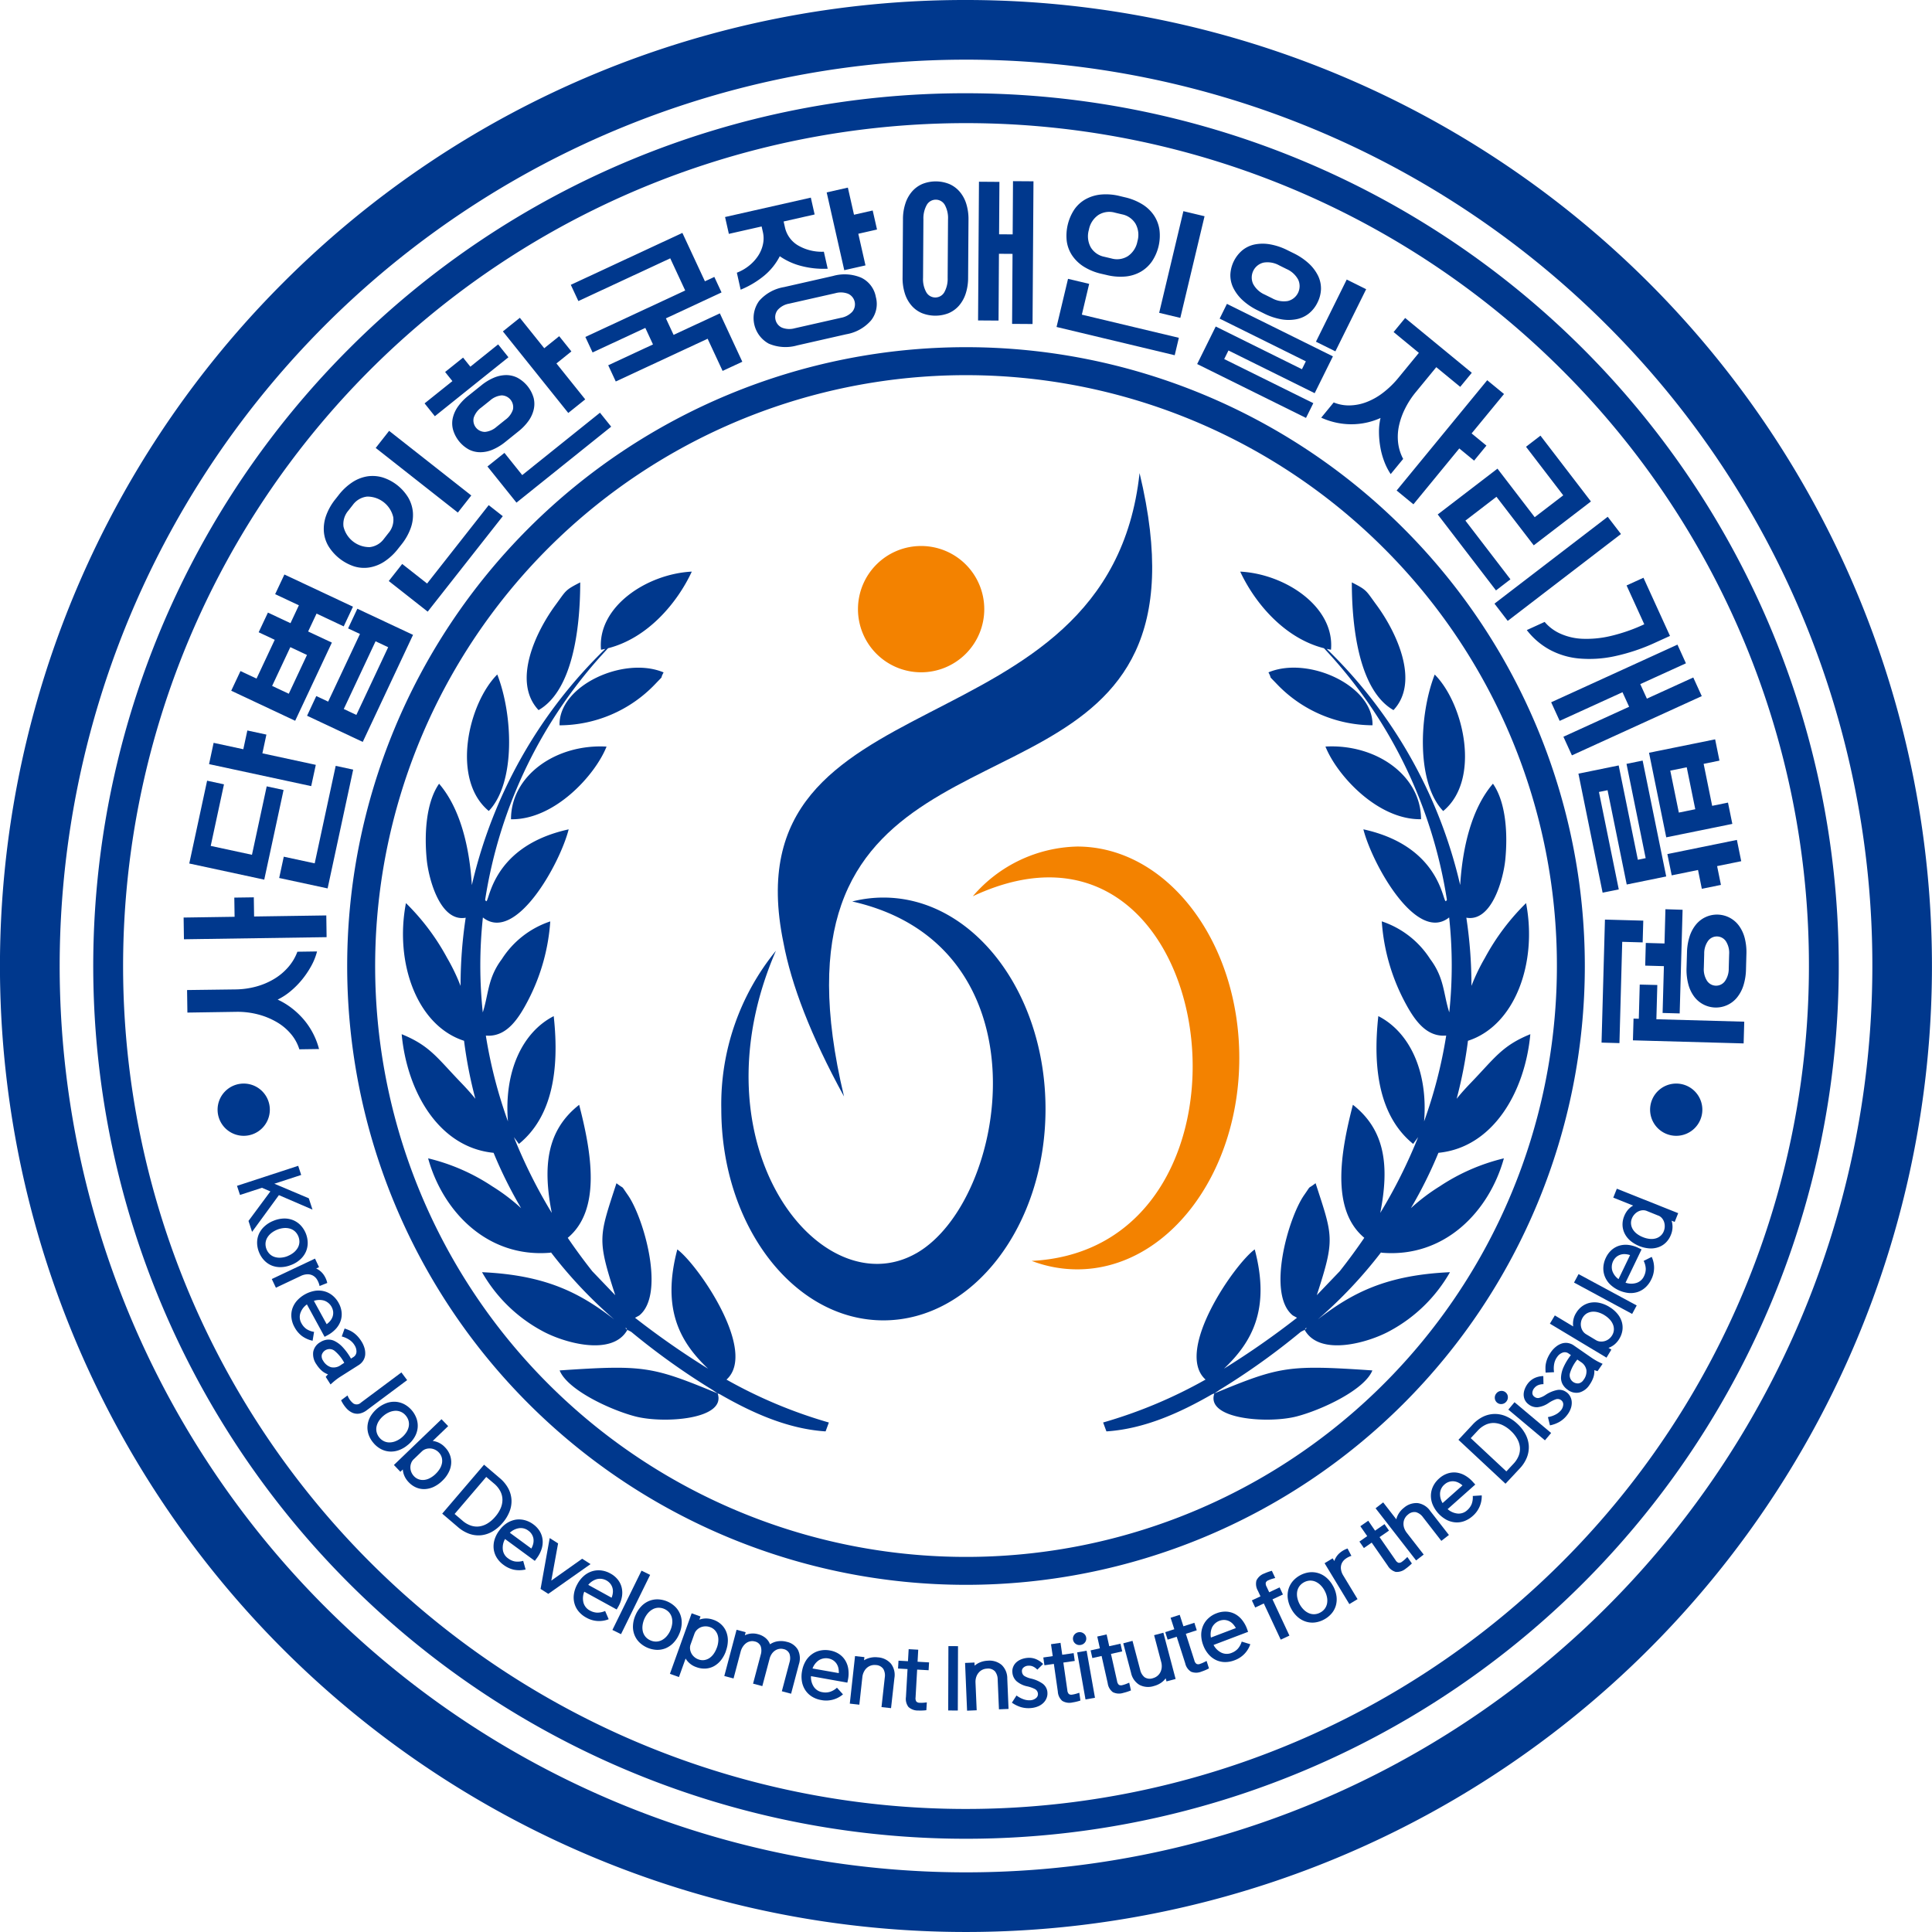 <svg id="그룹_8" data-name="그룹 8" xmlns="http://www.w3.org/2000/svg" xmlns:xlink="http://www.w3.org/1999/xlink" width="208.723" height="208.723" viewBox="0 0 208.723 208.723">
  <defs>
    <clipPath id="clip-path">
      <rect id="사각형_3" data-name="사각형 3" width="208.723" height="208.723" fill="none"/>
    </clipPath>
  </defs>
  <g id="그룹_1" data-name="그룹 1" transform="translate(0 0)" clip-path="url(#clip-path)">
    <path id="패스_1" data-name="패스 1" d="M57.959,77.718c7.165-20.513,40.7-11.394,32.224-46.637C86.84,61.96,45.653,52.375,51.707,81.8c.855,4.553,2.919,10,6.546,16.63-2.212-9.255-2-15.824-.294-20.713" transform="translate(32.93 20.029)" fill="#00388d" fill-rule="evenodd"/>
    <path id="패스_2" data-name="패스 2" d="M56.367,42.692a6.822,6.822,0,1,0,6.821-6.821,6.821,6.821,0,0,0-6.821,6.821" transform="translate(36.324 23.116)" fill="#f38200" fill-rule="evenodd"/>
    <path id="패스_3" data-name="패스 3" d="M63.911,60.988c27.085-12.7,33.4,38.027,6.362,39.392a13.773,13.773,0,0,0,4.917.914c9.671,0,17.511-10.227,17.511-22.839S84.861,55.616,75.19,55.616a15.265,15.265,0,0,0-11.279,5.372" transform="translate(41.186 35.84)" fill="#f38200" fill-rule="evenodd"/>
    <path id="패스_4" data-name="패스 4" d="M68.464,97.388c-10.286,5.889-24.311-11.6-15.178-32.673a26.238,26.238,0,0,0-5.9,17.092c0,12.613,7.839,22.838,17.51,22.838S82.412,94.42,82.412,81.807,74.572,58.968,64.9,58.968a13.61,13.61,0,0,0-3.369.423c21.322,4.8,16.847,32.323,6.933,38" transform="translate(30.54 38)" fill="#00388d" fill-rule="evenodd"/>
    <path id="패스_5" data-name="패스 5" d="M50.6,119.208c.058.089.113.178.169.268l-.171-.141ZM72.54,129.481l-.354.957c-4.072-.263-7.929-2-11.425-4.016-.084-.033-.163-.061-.237-.086.974,2.81-5.828,3.287-8.908,2.481-2.73-.715-7.331-2.878-8.161-4.966,9.066-.613,9.973-.455,17.069,2.485l-.613-.416a75.847,75.847,0,0,1-8.714-6.229,4.552,4.552,0,0,0-.429-.215c-1.63,2.909-6.912,1.378-9.227.094a16.435,16.435,0,0,1-6.471-6.331c6.92.312,10.583,2.248,14.28,5.1a48.888,48.888,0,0,1-6.862-7.28l.021.071c-6.872.618-11.687-4.484-13.262-10.191a21.638,21.638,0,0,1,6.931,3.024,20.943,20.943,0,0,1,3.116,2.36,47.092,47.092,0,0,1-2.976-5.981c-5.907-.576-9.352-6.589-9.929-12.815,3.064,1.242,3.856,2.59,6.446,5.272.479.5,1.008,1.071,1.515,1.707a47.661,47.661,0,0,1-1.222-6.267c-5.088-1.638-7.52-8.424-6.278-14.874A24.733,24.733,0,0,1,31.3,79.291a21.086,21.086,0,0,1,1.452,3.021,48.863,48.863,0,0,1,.553-7.367c-2.753.493-4-4.185-4.208-6.27-.273-2.751-.086-6.172,1.334-8.207,2.282,2.657,3.281,6.8,3.539,10.949A51.756,51.756,0,0,1,48.388,45.9c-.153.035-.308.066-.464.092-.413-4.664,4.986-8.2,9.807-8.439-1.529,3.3-4.713,7.178-9.046,8.276A51.081,51.081,0,0,0,35.4,73.048c.013-.02.026-.023.035,0,.464,1.069.087-5.7,8.995-7.65-.941,3.713-5.728,12.355-9.266,9.518a48.263,48.263,0,0,0-.013,10.256c.648-2.028.52-3.7,2.057-5.752a9.921,9.921,0,0,1,5.234-4.078,21.686,21.686,0,0,1-2.386,8.512c-1.077,2.083-2.281,3.784-4.206,3.838l-.368-.01a50.784,50.784,0,0,0,2.388,9.268c-.441-5.45,1.6-9.664,4.945-11.373.651,5.93-.217,10.921-3.762,13.807l-.538-.732a55.711,55.711,0,0,0,4.09,8.184c-.988-5.03-.556-8.928,2.958-11.68,1.342,5.182,2.4,11.342-1.232,14.371q1.241,1.823,2.649,3.608l2.483,2.593c-1.986-6.121-1.756-6.3.13-12.1.97.755.378.056,1.232,1.278,1.72,2.46,4.081,10.72,1.227,13.012l-.451.247a89.215,89.215,0,0,0,7.888,5.5c-3.047-2.894-5.024-6.444-3.322-12.884,2.174,1.575,8.727,11,5.313,14.063a51.39,51.39,0,0,0,11.064,4.636m-29.1-75.323a14.344,14.344,0,0,0,10.309-4.43c1.128-1.182.442-.38.932-1.286-4.274-1.8-11.356,1.419-11.241,5.716M38.2,64.307c4.7.076,9.1-4.767,10.322-7.85-5.456-.308-10.329,3.123-10.322,7.85m2.978-11.792c3.629-2.079,4.5-8.65,4.5-13.8-1.679.857-1.506.865-2.667,2.44-2.1,2.85-4.734,8.276-1.83,11.363M35.8,63.411c2.917-3.055,2.611-10.406.916-14.747-3.161,3.18-5.007,11.374-.916,14.747" transform="translate(17.006 24.202)" fill="#00388d" fill-rule="evenodd"/>
    <path id="패스_6" data-name="패스 6" d="M94.416,119.208c-.058.089-.113.178-.169.268l.171-.141ZM72.474,129.481l.354.957c4.072-.263,7.929-2,11.425-4.016.084-.033.163-.061.237-.086-.973,2.81,5.828,3.287,8.908,2.481,2.73-.715,7.331-2.878,8.161-4.966-9.066-.613-9.973-.455-17.069,2.485l.613-.416a75.849,75.849,0,0,0,8.714-6.229,4.549,4.549,0,0,1,.429-.215c1.63,2.909,6.911,1.378,9.227.094a16.435,16.435,0,0,0,6.471-6.331c-6.92.312-10.584,2.248-14.28,5.1a48.973,48.973,0,0,0,6.862-7.28l-.021.071c6.872.618,11.687-4.484,13.262-10.191a21.639,21.639,0,0,0-6.931,3.024,20.943,20.943,0,0,0-3.116,2.36,47.091,47.091,0,0,0,2.976-5.981c5.907-.576,9.352-6.589,9.929-12.815-3.064,1.242-3.856,2.59-6.446,5.272-.479.5-1.008,1.071-1.515,1.707a47.662,47.662,0,0,0,1.222-6.267c5.088-1.638,7.52-8.424,6.278-14.874a24.733,24.733,0,0,0-4.447,5.922,21.282,21.282,0,0,0-1.454,3.021,48.646,48.646,0,0,0-.551-7.367c2.753.493,4-4.185,4.208-6.27.273-2.751.086-6.172-1.334-8.207-2.282,2.657-3.281,6.8-3.54,10.949A51.741,51.741,0,0,0,96.626,45.9c.153.035.307.066.464.092.413-4.664-4.986-8.2-9.807-8.439,1.529,3.3,4.713,7.178,9.046,8.276a51.081,51.081,0,0,1,13.289,27.215c-.013-.02-.026-.023-.035,0-.464,1.069-.087-5.7-8.995-7.65.941,3.713,5.728,12.355,9.266,9.518a48.262,48.262,0,0,1,.013,10.256c-.648-2.028-.52-3.7-2.057-5.752a9.921,9.921,0,0,0-5.234-4.078,21.686,21.686,0,0,0,2.386,8.512c1.077,2.083,2.281,3.784,4.206,3.838l.368-.01a50.784,50.784,0,0,1-2.388,9.268c.441-5.45-1.6-9.664-4.945-11.373-.651,5.93.217,10.921,3.762,13.807l.538-.732a55.712,55.712,0,0,1-4.09,8.184c.988-5.03.556-8.928-2.958-11.68-1.342,5.182-2.4,11.342,1.232,14.371q-1.241,1.823-2.649,3.608l-2.483,2.593c1.986-6.121,1.756-6.3-.13-12.1-.97.755-.378.056-1.232,1.278-1.72,2.46-4.081,10.72-1.227,13.012l.451.247a89.214,89.214,0,0,1-7.888,5.5c3.047-2.894,5.024-6.444,3.322-12.884-2.174,1.575-8.727,11-5.313,14.063a51.391,51.391,0,0,1-11.064,4.636m29.1-75.323a14.344,14.344,0,0,1-10.309-4.43c-1.128-1.182-.442-.38-.932-1.286,4.274-1.8,11.356,1.419,11.241,5.716m5.242,10.149c-4.7.076-9.1-4.767-10.324-7.85,5.458-.308,10.33,3.123,10.324,7.85M103.84,52.515c-3.629-2.079-4.5-8.65-4.5-13.8,1.679.857,1.506.865,2.667,2.44,2.1,2.85,4.734,8.276,1.83,11.363m5.374,10.9c-2.917-3.055-2.611-10.406-.916-14.747,3.161,3.18,5.007,11.374.916,14.747" transform="translate(46.704 24.202)" fill="#00388d" fill-rule="evenodd"/>
    <path id="패스_7" data-name="패스 7" d="M104.362,0a104.361,104.361,0,1,1-73.8,30.567A104.035,104.035,0,0,1,104.362,0M173.6,35.125a97.916,97.916,0,1,0,28.679,69.237A97.609,97.609,0,0,0,173.6,35.125" transform="translate(0 0)" fill="#00388d"/>
    <path id="패스_8" data-name="패스 8" d="M100.414,6.126A94.288,94.288,0,1,1,33.742,33.742,93.994,93.994,0,0,1,100.414,6.126m64.392,29.9a91.064,91.064,0,1,0,26.673,64.392,90.782,90.782,0,0,0-26.673-64.392" transform="translate(3.948 3.948)" fill="#00388d"/>
    <path id="패스_9" data-name="패스 9" d="M89.663,22.809A66.854,66.854,0,1,1,22.809,89.663,66.854,66.854,0,0,1,89.663,22.809M134.8,44.525a63.835,63.835,0,1,0,18.7,45.138,63.631,63.631,0,0,0-18.7-45.138" transform="translate(14.699 14.699)" fill="#00388d"/>
    <path id="패스_10" data-name="패스 10" d="M12.1,63.483l-.035-2.347,5.507-.082-.031-2.072,2.107-.03.031,2.07,7.8-.115.033,2.348ZM24.567,75.371a4.717,4.717,0,0,0-.906-1.654,5.787,5.787,0,0,0-1.538-1.288A7.979,7.979,0,0,0,20.1,71.6a8.787,8.787,0,0,0-2.361-.278l-5.265.081-.036-2.435L17.7,68.9a8.9,8.9,0,0,0,2.172-.3,7.654,7.654,0,0,0,1.929-.806,6.234,6.234,0,0,0,1.544-1.276,5.347,5.347,0,0,0,1.011-1.689l2.123-.031a6.559,6.559,0,0,1-.623,1.564,9.91,9.91,0,0,1-1,1.483A9.178,9.178,0,0,1,23.61,69.1a6.822,6.822,0,0,1-1.386.9,7.88,7.88,0,0,1,1.552.946,8.622,8.622,0,0,1,1.3,1.248,8.054,8.054,0,0,1,1.618,3.146Z" transform="translate(7.772 37.991)" fill="#00388d"/>
    <path id="패스_11" data-name="패스 11" d="M12.435,62.36l1.927-8.946,1.822.393-1.432,6.652,4.456.96L20.8,54.026l1.822.391-2.087,9.687Zm2.138-10.736.492-2.3,3.208.691.436-2.026,2.059.444-.434,2.024,5.77,1.245L25.608,54Zm7.576,12.3.495-2.3,3.341.72,2.269-10.533,1.889.406L27.381,65.051Z" transform="translate(8.013 30.928)" fill="#00388d"/>
    <path id="패스_12" data-name="패스 12" d="M15.191,50.3l1-2.125,1.735.814L19.891,44.8l-1.735-.816,1-2.125,2.437,1.145L22.5,41.07l-2.564-1.2,1-2.125,7.408,3.478-1,2.125L24.41,41.967,23.5,43.9l2.564,1.2L22.1,53.547Zm8.184-3.863-1.8-.844-1.965,4.188,1.8.845Zm.01,6.566.995-2.126,1.283.6L29.1,44.168l-1.283-.6,1-2.125,6.017,2.823L29.4,55.831ZM32.147,45.6l-1.362-.641-3.434,7.316,1.36.638Z" transform="translate(9.789 24.322)" fill="#00388d"/>
    <path id="패스_13" data-name="패스 13" d="M29.325,41.011a6.212,6.212,0,0,1-1.51,1.419,4.2,4.2,0,0,1-1.618.635,3.648,3.648,0,0,1-1.644-.117,5.155,5.155,0,0,1-2.769-2.177,3.63,3.63,0,0,1-.5-1.569,4.22,4.22,0,0,1,.237-1.727,6.158,6.158,0,0,1,1.02-1.8l.321-.408a6.165,6.165,0,0,1,1.51-1.416,4.161,4.161,0,0,1,1.615-.63,3.818,3.818,0,0,1,1.643.117A5.011,5.011,0,0,1,30.4,35.517a3.8,3.8,0,0,1,.5,1.57,4.132,4.132,0,0,1-.232,1.718,6.213,6.213,0,0,1-1.02,1.8Zm-1.061-1.666a2.2,2.2,0,0,0,.515-1.715,2.872,2.872,0,0,0-2.823-2.222,2.207,2.207,0,0,0-1.546.9l-.49.625a2.217,2.217,0,0,0-.516,1.715,2.881,2.881,0,0,0,2.825,2.22,2.2,2.2,0,0,0,1.546-.9Zm-1.381-9.192,1.45-1.847,8.877,6.981-1.452,1.847ZM28.294,44.53l1.452-1.845L32.434,44.8l6.658-8.469,1.521,1.194L32.5,47.838Z" transform="translate(13.706 18.241)" fill="#00388d"/>
    <path id="패스_14" data-name="패스 14" d="M27.894,30.124,30.9,27.718l-.789-.985,1.94-1.554.788.982,3-2.409,1.113,1.388-7.949,6.372Zm8.692,4.188a5.722,5.722,0,0,1-1.317.8,3.43,3.43,0,0,1-1.317.289,2.73,2.73,0,0,1-1.24-.276,3.573,3.573,0,0,1-1.753-2.19,2.666,2.666,0,0,1-.008-1.278,3.513,3.513,0,0,1,.571-1.22,5.588,5.588,0,0,1,1.067-1.112l1.455-1.166a5.6,5.6,0,0,1,1.317-.8,3.518,3.518,0,0,1,1.314-.291,2.7,2.7,0,0,1,1.248.286,3.595,3.595,0,0,1,1.755,2.189,2.715,2.715,0,0,1,0,1.269,3.451,3.451,0,0,1-.569,1.223,5.588,5.588,0,0,1-1.069,1.108Zm.031-2.416a2.2,2.2,0,0,0,.821-1.1,1.271,1.271,0,0,0-1.23-1.536,2.213,2.213,0,0,0-1.253.562l-.944.756a2.212,2.212,0,0,0-.807,1.09,1.243,1.243,0,0,0,1.23,1.536,2.212,2.212,0,0,0,1.24-.551Zm-1.931,5.045,1.834-1.47,1.922,2.4,8.4-6.739,1.21,1.508L37.82,40.847Zm1.667-14.594,1.832-1.468,2.636,3.287,1.616-1.3,1.317,1.644-1.616,1.3,3.111,3.881-1.832,1.468Z" transform="translate(17.976 13.455)" fill="#00388d"/>
    <path id="패스_15" data-name="패스 15" d="M41.543,29.6l4.836-2.25-.827-1.786-5.7,2.651-.778-1.674,10.786-5.019-1.616-3.475-9.926,4.616L37.5,20.909,49.555,15.3l2.434,5.228,1.018-.472.778,1.676-6.01,2.8.829,1.784,5-2.322L56.03,29.22l-2.13.99-1.618-3.476-9.924,4.618Z" transform="translate(24.166 9.861)" fill="#00388d"/>
    <path id="패스_16" data-name="패스 16" d="M48.909,21.517a4.852,4.852,0,0,0,1.352-.783,4.615,4.615,0,0,0,.964-1.069,3.611,3.611,0,0,0,.506-1.23,3,3,0,0,0-.01-1.307l-.136-.605-3.539.8-.411-1.82L56.9,13.408l.411,1.819-3.351.758.138.605a3.022,3.022,0,0,0,1.422,1.982,5.078,5.078,0,0,0,2.789.679l.414,1.835A9.435,9.435,0,0,1,55.9,20.8a7.213,7.213,0,0,1-2.353-1.061,6.669,6.669,0,0,1-1.686,2.1,9.916,9.916,0,0,1-2.542,1.515Zm6.52,7.855a4.583,4.583,0,0,1-3.072-.189,3.151,3.151,0,0,1-1.041-4.616A4.56,4.56,0,0,1,54,23.074l5.287-1.2a4.593,4.593,0,0,1,3.072.189,2.867,2.867,0,0,1,1.564,2.072,2.867,2.867,0,0,1-.521,2.544,4.581,4.581,0,0,1-2.689,1.493Zm4.723-2.981a2.2,2.2,0,0,0,1.227-.654,1.251,1.251,0,0,0-.442-1.939,2.171,2.171,0,0,0-1.385-.066L54.566,24.86a2.149,2.149,0,0,0-1.222.656,1.248,1.248,0,0,0,.436,1.937,2.182,2.182,0,0,0,1.388.066ZM58.613,12.844l2.289-.518.663,2.93,2.019-.459.467,2.056-2.021.459.775,3.417-2.292.518Z" transform="translate(30.697 7.943)" fill="#00388d"/>
    <path id="패스_17" data-name="패스 17" d="M59.339,16.037a5.365,5.365,0,0,1,.271-1.751,3.713,3.713,0,0,1,.732-1.291,3.109,3.109,0,0,1,1.12-.8,3.909,3.909,0,0,1,2.883.018,3.115,3.115,0,0,1,1.108.812,3.7,3.7,0,0,1,.717,1.3,5.542,5.542,0,0,1,.248,1.755l-.041,6.25a5.537,5.537,0,0,1-.27,1.75,3.749,3.749,0,0,1-.733,1.291,3.109,3.109,0,0,1-1.12.8,3.935,3.935,0,0,1-2.884-.018,3.071,3.071,0,0,1-1.107-.811,3.689,3.689,0,0,1-.719-1.3,5.465,5.465,0,0,1-.247-1.755Zm4.867,0a2.944,2.944,0,0,0-.342-1.559,1.122,1.122,0,0,0-1.952-.013,2.974,2.974,0,0,0-.365,1.552l-.039,6.321a2.9,2.9,0,0,0,.344,1.554,1.122,1.122,0,0,0,1.952.016,2.973,2.973,0,0,0,.362-1.556Zm3.343-4.073,2.21.016-.036,5.662,1.467.01.036-5.749,2.212.015-.1,15.418-2.21-.015.048-7.563-1.468-.01-.044,7.217-2.212-.015Z" transform="translate(38.213 7.669)" fill="#00388d"/>
    <path id="패스_18" data-name="패스 18" d="M70.653,21.9l2.284.543-.791,3.327,10.48,2.5-.447,1.883L69.413,27.1Zm3.626-.539a6.166,6.166,0,0,1-1.919-.775A4.244,4.244,0,0,1,71.1,19.377a3.694,3.694,0,0,1-.584-1.541,5.161,5.161,0,0,1,.817-3.427A3.637,3.637,0,0,1,72.551,13.3a4.226,4.226,0,0,1,1.666-.508,6.131,6.131,0,0,1,2.062.173l.5.12a6.206,6.206,0,0,1,1.919.775,4.111,4.111,0,0,1,1.248,1.2,3.808,3.808,0,0,1,.585,1.541,5.017,5.017,0,0,1-.819,3.427A3.787,3.787,0,0,1,78.5,21.138a4.1,4.1,0,0,1-1.656.511,6.18,6.18,0,0,1-2.062-.173ZM75.348,19.7a2.2,2.2,0,0,0,1.773-.253,2.472,2.472,0,0,0,1.029-1.6,2.474,2.474,0,0,0-.2-1.891,2.2,2.2,0,0,0-1.47-1.024l-.771-.184a2.208,2.208,0,0,0-1.773.252,2.474,2.474,0,0,0-1.029,1.6,2.484,2.484,0,0,0,.2,1.893,2.207,2.207,0,0,0,1.468,1.024Zm7.768-5.109,2.286.546L82.784,26.118,80.5,25.573Z" transform="translate(44.731 8.224)" fill="#00388d"/>
    <path id="패스_19" data-name="패스 19" d="M80.657,24.957l9.314,4.614.421-.852-9.311-4.614.786-1.593,11.45,5.67-1.97,3.978-9.314-4.613-.46.927L91.2,33.24l-.791,1.593L78.651,29.011Zm4.557-1.733A6.8,6.8,0,0,1,83.545,22.1a4.576,4.576,0,0,1-.993-1.32,3.127,3.127,0,0,1-.314-1.427,3.66,3.66,0,0,1,1.306-2.639,3.112,3.112,0,0,1,1.332-.623,4.509,4.509,0,0,1,1.651-.01,6.787,6.787,0,0,1,1.906.646l.622.306a6.9,6.9,0,0,1,1.667,1.123,4.559,4.559,0,0,1,.992,1.322,3.147,3.147,0,0,1,.314,1.436,3.464,3.464,0,0,1-.377,1.452,3.406,3.406,0,0,1-.932,1.186,3.1,3.1,0,0,1-1.325.613,4.487,4.487,0,0,1-1.654.013,6.805,6.805,0,0,1-1.9-.645Zm1.541-1.317a2.606,2.606,0,0,0,1.671.3A1.655,1.655,0,0,0,89.567,19.9a2.592,2.592,0,0,0-1.25-1.149l-.806-.4a2.586,2.586,0,0,0-1.672-.3A1.653,1.653,0,0,0,84.7,20.36a2.592,2.592,0,0,0,1.25,1.149Zm8.054-2.024,2.1,1.044-3.325,6.713-2.1-1.041Z" transform="translate(50.684 10.317)" fill="#00388d"/>
    <path id="패스_20" data-name="패스 20" d="M88.15,30.014a4.279,4.279,0,0,0,1.723.322,5.377,5.377,0,0,0,1.812-.357,7.056,7.056,0,0,0,1.789-1.008,9.887,9.887,0,0,0,1.676-1.631l2.2-2.682L94.62,22.41l1.248-1.519,7.2,5.92-1.25,1.519-2.588-2.125-2.2,2.68a9.307,9.307,0,0,0-1.172,1.8,7.815,7.815,0,0,0-.659,1.861,5.642,5.642,0,0,0-.089,1.837,4.912,4.912,0,0,0,.544,1.732l-1.348,1.641a6.669,6.669,0,0,1-.691-1.35,8.236,8.236,0,0,1-.428-1.559,9.752,9.752,0,0,1-.146-1.616,6.38,6.38,0,0,1,.168-1.538,7.637,7.637,0,0,1-3.269.678,7.851,7.851,0,0,1-3.139-.712Zm16.584-2.4,1.815,1.49-3.5,4.257,1.6,1.316L103.317,36.3l-1.6-1.316L96.762,41.02l-1.814-1.491Z" transform="translate(55.937 13.463)" fill="#00388d"/>
    <path id="패스_21" data-name="패스 21" d="M100.909,32.185l4.024,5.246,3.082-2.363-4.022-5.247,1.561-1.2,5.453,7.11-6.178,4.739L100.8,35.225,97.446,37.8l4.864,6.341-1.561,1.2-6.295-8.207Zm11.911,5.2,1.431,1.863-12.234,9.385-1.431-1.865Z" transform="translate(60.869 18.445)" fill="#00388d"/>
    <path id="패스_22" data-name="패스 22" d="M102.237,42.729A4.779,4.779,0,0,0,103.94,44a6.456,6.456,0,0,0,2.394.551,11.283,11.283,0,0,0,3.029-.3A18.727,18.727,0,0,0,113,42.984l-1.912-4.195,1.824-.832,2.866,6.285-1.447.658a21.067,21.067,0,0,1-4.563,1.542,12.9,12.9,0,0,1-3.879.232,8.244,8.244,0,0,1-3.169-.977,7.924,7.924,0,0,1-2.412-2.087Zm14.348,2.453L117.5,47.2l-4.933,2.248.714,1.57,5.012-2.286.918,2.013-14.029,6.4-.918-2.011,7.1-3.24-.717-1.57-6.787,3.095-.918-2.009Z" transform="translate(64.639 24.46)" fill="#00388d"/>
    <path id="패스_23" data-name="패스 23" d="M108.048,51.393l2.072,10.189.844-.173-2.07-10.186,1.743-.355,2.547,12.519-4.266.87-2.07-10.187-.931.189,2.141,10.526-1.745.352L103.7,52.28Zm10.421-2.82.467,2.3-1.709.349.921,4.535,1.709-.349.47,2.3-7.14,1.452-1.86-9.138Zm2.35,10.866.469,2.3-2.606.53.414,2.031-2.065.419-.411-2.031-2.843.58-.469-2.3Zm-6.272-2.952,1.776-.363-.923-4.532-1.778.36Z" transform="translate(66.825 31.301)" fill="#00388d"/>
    <path id="패스_24" data-name="패스 24" d="M109.728,60.965l-.067,2.35-2.208-.062-.3,10.942-1.934-.053.368-13.29Zm1.516,6.953-.1,3.7,9.493.263-.067,2.348-11.96-.332.066-2.35.569.018.1-3.693Zm2.731-8.128-.314,11.2-1.845-.051.14-5.058-2.019-.056L110,63.374l2.021.058.1-3.7Zm.475,4.642a6.108,6.108,0,0,1,.281-1.755,3.929,3.929,0,0,1,.7-1.3,2.945,2.945,0,0,1,1.041-.8,2.941,2.941,0,0,1,3.586.927,3.918,3.918,0,0,1,.628,1.34,6.121,6.121,0,0,1,.183,1.766l-.044,1.621a6.214,6.214,0,0,1-.283,1.756,3.942,3.942,0,0,1-.7,1.3,2.936,2.936,0,0,1-4.626-.128,3.871,3.871,0,0,1-.627-1.34,6.116,6.116,0,0,1-.186-1.766Zm1.82,1.623a2.327,2.327,0,0,0,.332,1.391,1.176,1.176,0,0,0,1.95.054,2.321,2.321,0,0,0,.409-1.37l.043-1.521a2.327,2.327,0,0,0-.334-1.391,1.177,1.177,0,0,0-1.95-.053,2.317,2.317,0,0,0-.409,1.37Z" transform="translate(67.803 38.496)" fill="#00388d"/>
    <path id="패스_25" data-name="패스 25" d="M17.2,83.728l-.386-1.182,2.363-3.19-.908-.39-2.373.773-.324-.985,6.612-2.162.322.987-2.9.947L23.328,80.1l.4,1.223L20.1,79.759Z" transform="translate(10.032 49.357)" fill="#00388d"/>
    <path id="패스_26" data-name="패스 26" d="M20.581,85.064a3.093,3.093,0,0,1-1.115.242,2.491,2.491,0,0,1-.993-.171,2.341,2.341,0,0,1-.806-.551A2.739,2.739,0,0,1,17.1,83.7a2.772,2.772,0,0,1-.209-1.028,2.333,2.333,0,0,1,.2-.959,2.5,2.5,0,0,1,.6-.814,3.108,3.108,0,0,1,.97-.6,3.164,3.164,0,0,1,1.117-.245,2.493,2.493,0,0,1,.993.174,2.387,2.387,0,0,1,.811.549,2.823,2.823,0,0,1,.775,1.916,2.373,2.373,0,0,1-.2.957,2.478,2.478,0,0,1-.594.814,3.1,3.1,0,0,1-.972.6m-.388-.962a2.552,2.552,0,0,0,.643-.375,1.883,1.883,0,0,0,.431-.5,1.381,1.381,0,0,0,.181-.594,1.532,1.532,0,0,0-.479-1.186,1.406,1.406,0,0,0-.541-.3,1.837,1.837,0,0,0-.659-.062,2.567,2.567,0,0,0-1.367.553,1.841,1.841,0,0,0-.432.5,1.387,1.387,0,0,0-.179.59,1.525,1.525,0,0,0,.479,1.191,1.369,1.369,0,0,0,.541.3,1.766,1.766,0,0,0,.659.061,2.333,2.333,0,0,0,.724-.174" transform="translate(10.886 51.588)" fill="#00388d"/>
    <path id="패스_27" data-name="패스 27" d="M23.852,85.318l-.834.331a2.2,2.2,0,0,0-.271-.691,1.207,1.207,0,0,0-.446-.434,1.185,1.185,0,0,0-.6-.141,1.737,1.737,0,0,0-.719.183L18.3,85.833l-.446-.937,4.669-2.208.437.921-.311.148a2.012,2.012,0,0,1,.763.61,2.5,2.5,0,0,1,.436.952" transform="translate(11.508 53.285)" fill="#00388d"/>
    <path id="패스_28" data-name="패스 28" d="M22.733,89.785l-1.909-3.5a1.893,1.893,0,0,0-.709.944,1.349,1.349,0,0,0,.123,1.1,1.751,1.751,0,0,0,.526.605,2.058,2.058,0,0,0,.832.316l-.158.959a3.064,3.064,0,0,1-1.176-.53,2.945,2.945,0,0,1-.778-.939,2.686,2.686,0,0,1-.329-1,2.36,2.36,0,0,1,.086-.973,2.519,2.519,0,0,1,.5-.878,3.407,3.407,0,0,1,1.977-1.077,2.487,2.487,0,0,1,1,.059,2.362,2.362,0,0,1,.872.451,2.7,2.7,0,0,1,.664.811,2.59,2.59,0,0,1,.317.988,2.2,2.2,0,0,1-.107.947,2.458,2.458,0,0,1-.51.85,3.378,3.378,0,0,1-.9.694Zm.225-1.365a1.976,1.976,0,0,0,.409-.39,1.426,1.426,0,0,0,.242-.457,1.294,1.294,0,0,0,.049-.5,1.459,1.459,0,0,0-.97-1.2,1.866,1.866,0,0,0-1.112.028Z" transform="translate(12.334 54.638)" fill="#00388d"/>
    <path id="패스_29" data-name="패스 29" d="M22.461,93.325l-.521-.819c.064-.077.113-.135.145-.169s.064-.071.1-.107a1.972,1.972,0,0,1-.7-.416,3.263,3.263,0,0,1-.553-.666,1.9,1.9,0,0,1-.345-1.335,1.519,1.519,0,0,1,.755-1.052,1.8,1.8,0,0,1,.743-.275,1.465,1.465,0,0,1,.809.145,3.039,3.039,0,0,1,.865.651,6.447,6.447,0,0,1,.908,1.248l.245-.155a.7.7,0,0,0,.347-.549,1.226,1.226,0,0,0-.189-.714,1.822,1.822,0,0,0-.546-.59,2.682,2.682,0,0,0-.853-.382l.309-.86c.181.062.355.127.52.2a2.451,2.451,0,0,1,.469.273,2.934,2.934,0,0,1,.426.382,3.634,3.634,0,0,1,.395.52,2.769,2.769,0,0,1,.342.755,2.067,2.067,0,0,1,.071.715,1.444,1.444,0,0,1-.212.62,1.565,1.565,0,0,1-.5.492L23.531,92.48a6.11,6.11,0,0,0-.518.368c-.174.136-.36.3-.553.477m1.108-2.1.373-.238a4.24,4.24,0,0,0-1.051-1.3.875.875,0,0,0-1.378.446.831.831,0,0,0,.148.627,1.5,1.5,0,0,0,.85.7,1.311,1.311,0,0,0,1.057-.23" transform="translate(13.25 56.245)" fill="#00388d"/>
    <path id="패스_30" data-name="패스 30" d="M25.185,94.247a1.874,1.874,0,0,1-.779.362,1.36,1.36,0,0,1-.743-.074,1.927,1.927,0,0,1-.674-.488,3.624,3.624,0,0,1-.579-.875l.694-.52a2,2,0,0,0,.643.875.658.658,0,0,0,.806-.1l4.371-3.261.62.83Z" transform="translate(14.441 58.104)" fill="#00388d"/>
    <path id="패스_31" data-name="패스 31" d="M28.5,96.757a3.12,3.12,0,0,1-.985.574,2.452,2.452,0,0,1-1,.138,2.326,2.326,0,0,1-.937-.276,2.718,2.718,0,0,1-.806-.671,2.77,2.77,0,0,1-.518-.916,2.337,2.337,0,0,1-.1-.972,2.5,2.5,0,0,1,.314-.955,3.419,3.419,0,0,1,1.73-1.442,2.466,2.466,0,0,1,1-.14,2.407,2.407,0,0,1,.942.275,2.84,2.84,0,0,1,1.322,1.587,2.377,2.377,0,0,1,.1.974,2.479,2.479,0,0,1-.316.957,3.123,3.123,0,0,1-.742.868m-.664-.8a2.489,2.489,0,0,0,.5-.556,1.8,1.8,0,0,0,.257-.608,1.385,1.385,0,0,0-.01-.62,1.437,1.437,0,0,0-.3-.58,1.389,1.389,0,0,0-1.126-.525,1.924,1.924,0,0,0-.646.145,2.5,2.5,0,0,0-.633.39,2.447,2.447,0,0,0-.5.554,1.827,1.827,0,0,0-.257.61,1.354,1.354,0,0,0,.01.618,1.443,1.443,0,0,0,.3.582,1.464,1.464,0,0,0,.518.4,1.364,1.364,0,0,0,.608.118,1.8,1.8,0,0,0,.645-.143,2.356,2.356,0,0,0,.635-.388" transform="translate(15.556 59.345)" fill="#00388d"/>
    <path id="패스_32" data-name="패스 32" d="M31.1,99.9a3.414,3.414,0,0,1-.934.654,2.522,2.522,0,0,1-.96.234,2.142,2.142,0,0,1-.914-.169,2.428,2.428,0,0,1-.811-.569,2.3,2.3,0,0,1-.456-.661,2.118,2.118,0,0,1-.184-.72l-.261.25-.7-.735,5.142-4.945.719.747-1.667,1.6a2.164,2.164,0,0,1,1.33.692,2.351,2.351,0,0,1,.533.835,2.218,2.218,0,0,1,.128.924,2.427,2.427,0,0,1-.273.947,3.26,3.26,0,0,1-.687.911m-.719-.747a2.671,2.671,0,0,0,.47-.587,1.808,1.808,0,0,0,.224-.612,1.388,1.388,0,0,0-.038-.594,1.288,1.288,0,0,0-.317-.531,1.363,1.363,0,0,0-.424-.3,1.281,1.281,0,0,0-.483-.123,1.3,1.3,0,0,0-.488.059,1.145,1.145,0,0,0-.436.263l-.88.847a1.065,1.065,0,0,0-.273.421,1.288,1.288,0,0,0-.081.483,1.317,1.317,0,0,0,.105.488,1.419,1.419,0,0,0,.286.436,1.271,1.271,0,0,0,.52.337,1.357,1.357,0,0,0,.592.061,1.712,1.712,0,0,0,.617-.2,2.621,2.621,0,0,0,.607-.446" transform="translate(16.676 60.085)" fill="#00388d"/>
    <path id="패스_33" data-name="패스 33" d="M35.572,102.515a4.22,4.22,0,0,1-1.084.924,3.08,3.08,0,0,1-1.214.408,2.939,2.939,0,0,1-1.269-.145,3.841,3.841,0,0,1-1.253-.735l-1.7-1.452,4.519-5.288,1.7,1.45a3.83,3.83,0,0,1,.921,1.118,2.98,2.98,0,0,1,.344,1.235,3.044,3.044,0,0,1-.215,1.266,4.238,4.238,0,0,1-.747,1.219m-.789-.674a3.486,3.486,0,0,0,.582-.914,2.316,2.316,0,0,0,.191-.929,2.021,2.021,0,0,0-.227-.9,2.729,2.729,0,0,0-.674-.829l-.849-.72-3.417,4,.845.72a2.7,2.7,0,0,0,.923.539,2.035,2.035,0,0,0,.926.084,2.364,2.364,0,0,0,.89-.337,3.432,3.432,0,0,0,.811-.715" transform="translate(18.723 62.011)" fill="#00388d"/>
    <path id="패스_34" data-name="패스 34" d="M36.885,104.3l-3.216-2.36a1.9,1.9,0,0,0-.24,1.158,1.329,1.329,0,0,0,.579.939,1.715,1.715,0,0,0,.732.326,2.072,2.072,0,0,0,.888-.066l.263.934a3.031,3.031,0,0,1-1.289.02,2.961,2.961,0,0,1-1.1-.52,2.752,2.752,0,0,1-.722-.763,2.369,2.369,0,0,1-.334-.919,2.542,2.542,0,0,1,.076-1,3.155,3.155,0,0,1,.515-1.02,3.07,3.07,0,0,1,.819-.8,2.568,2.568,0,0,1,.936-.375,2.4,2.4,0,0,1,.978.043,2.682,2.682,0,0,1,.947.452,2.614,2.614,0,0,1,.707.761,2.238,2.238,0,0,1,.3.9,2.447,2.447,0,0,1-.1.985,3.406,3.406,0,0,1-.523,1.013Zm-.377-1.332a1.983,1.983,0,0,0,.206-.525,1.489,1.489,0,0,0,.026-.516,1.288,1.288,0,0,0-.171-.479,1.319,1.319,0,0,0-.368-.4,1.339,1.339,0,0,0-1.021-.278,1.849,1.849,0,0,0-.993.493Z" transform="translate(20.894 64.328)" fill="#00388d"/>
    <path id="패스_35" data-name="패스 35" d="M40.914,103.86l-4.565,3.215-.835-.533.987-5.494.906.577-.732,4.017,3.332-2.361Z" transform="translate(22.886 65.117)" fill="#00388d"/>
    <path id="패스_36" data-name="패스 36" d="M42.337,107.4l-3.5-1.922a1.9,1.9,0,0,0-.089,1.179,1.358,1.358,0,0,0,.7.86,1.791,1.791,0,0,0,.768.225,2.081,2.081,0,0,0,.872-.181l.385.89a2.788,2.788,0,0,1-2.439-.183,2.754,2.754,0,0,1-.812-.664,2.266,2.266,0,0,1-.449-.867,2.436,2.436,0,0,1-.056-1,3.143,3.143,0,0,1,.375-1.08,3.1,3.1,0,0,1,.71-.893,2.5,2.5,0,0,1,.878-.493,2.4,2.4,0,0,1,.977-.089,2.7,2.7,0,0,1,1,.329,2.562,2.562,0,0,1,.8.661,2.188,2.188,0,0,1,.419.855,2.466,2.466,0,0,1,.028.992,3.332,3.332,0,0,1-.388,1.071Zm-.549-1.271a2.04,2.04,0,0,0,.136-.548,1.406,1.406,0,0,0-.043-.515,1.3,1.3,0,0,0-.232-.452,1.439,1.439,0,0,0-1.462-.49,1.848,1.848,0,0,0-.921.617Z" transform="translate(24.286 66.48)" fill="#00388d"/>
    <rect id="사각형_1" data-name="사각형 1" width="7.136" height="1.037" transform="translate(66.161 176.09) rotate(-63.841)" fill="#00388d"/>
    <path id="패스_37" data-name="패스 37" d="M46.571,108.833a3.091,3.091,0,0,1-.627.954,2.514,2.514,0,0,1-.83.571,2.365,2.365,0,0,1-.964.171,2.887,2.887,0,0,1-1.891-.827,2.312,2.312,0,0,1-.526-.824,2.414,2.414,0,0,1-.145-.995,3.1,3.1,0,0,1,.275-1.11,3.141,3.141,0,0,1,.627-.954,2.465,2.465,0,0,1,.83-.571,2.368,2.368,0,0,1,.964-.174,2.836,2.836,0,0,1,1.893.827,2.358,2.358,0,0,1,.525.827,2.454,2.454,0,0,1,.146,1,3.145,3.145,0,0,1-.276,1.108m-.949-.416a2.458,2.458,0,0,0,.2-.719,1.816,1.816,0,0,0-.041-.659,1.393,1.393,0,0,0-.286-.551,1.536,1.536,0,0,0-1.174-.511,1.372,1.372,0,0,0-.6.163,1.868,1.868,0,0,0-.515.416,2.566,2.566,0,0,0-.59,1.352,1.862,1.862,0,0,0,.041.661,1.408,1.408,0,0,0,.286.549,1.451,1.451,0,0,0,.53.385,1.426,1.426,0,0,0,.643.127,1.371,1.371,0,0,0,.6-.161,1.822,1.822,0,0,0,.515-.418,2.488,2.488,0,0,0,.395-.633" transform="translate(26.798 67.712)" fill="#00388d"/>
    <path id="패스_38" data-name="패스 38" d="M50.062,110.069a3.388,3.388,0,0,1-.548,1,2.538,2.538,0,0,1-.755.638,2.162,2.162,0,0,1-.9.253,2.434,2.434,0,0,1-.98-.15,2.149,2.149,0,0,1-1.174-.932l-.719,2-.975-.35,2.348-6.538.957.344-.122.34a2.106,2.106,0,0,1,.732-.127,2.366,2.366,0,0,1,.789.146,2.333,2.333,0,0,1,.85.511,2.158,2.158,0,0,1,.526.77,2.513,2.513,0,0,1,.179.972,3.4,3.4,0,0,1-.214,1.121m-.977-.352a2.607,2.607,0,0,0,.16-.735,1.75,1.75,0,0,0-.071-.646,1.4,1.4,0,0,0-.3-.515,1.26,1.26,0,0,0-.52-.335,1.406,1.406,0,0,0-.516-.084,1.387,1.387,0,0,0-.49.1,1.322,1.322,0,0,0-.409.273,1.107,1.107,0,0,0-.271.419l-.413,1.149a1.106,1.106,0,0,0-.062.506,1.322,1.322,0,0,0,.457.86,1.344,1.344,0,0,0,.451.263,1.278,1.278,0,0,0,.615.074,1.42,1.42,0,0,0,.557-.209,1.806,1.806,0,0,0,.464-.454,2.7,2.7,0,0,0,.345-.669" transform="translate(28.364 68.303)" fill="#00388d"/>
    <path id="패스_39" data-name="패스 39" d="M54.8,113.98l-1-.266.826-3.113a1.524,1.524,0,0,0,0-.929.874.874,0,0,0-.656-.516,1.066,1.066,0,0,0-.434-.02,1.113,1.113,0,0,0-.434.16,1.326,1.326,0,0,0-.373.354,1.632,1.632,0,0,0-.255.561l-.783,2.947-1-.266.825-3.113a1.536,1.536,0,0,0,0-.929.881.881,0,0,0-.658-.518,1.026,1.026,0,0,0-.442-.016,1.09,1.09,0,0,0-.434.173,1.472,1.472,0,0,0-.375.38,1.766,1.766,0,0,0-.263.589l-.761,2.874-1-.265,1.325-4.992.983.261-.087.332a1.948,1.948,0,0,1,.668-.186,2.08,2.08,0,0,1,.755.069,2.033,2.033,0,0,1,.822.416,1.614,1.614,0,0,1,.474.676,2.014,2.014,0,0,1,.891-.334,2.414,2.414,0,0,1,.921.066,1.813,1.813,0,0,1,1.205.868,2.08,2.08,0,0,1,.1,1.564Z" transform="translate(30.666 69)" fill="#00388d"/>
    <path id="패스_40" data-name="패스 40" d="M57.615,111.922l-3.93-.7a1.894,1.894,0,0,0,.3,1.145,1.356,1.356,0,0,0,.937.589,1.719,1.719,0,0,0,.8-.035,2.007,2.007,0,0,0,.768-.451l.651.72a2.795,2.795,0,0,1-2.366.612,2.756,2.756,0,0,1-.983-.368,2.324,2.324,0,0,1-.705-.674,2.475,2.475,0,0,1-.377-.936,3.172,3.172,0,0,1,.007-1.141,3.215,3.215,0,0,1,.385-1.077,2.471,2.471,0,0,1,.676-.747,2.31,2.31,0,0,1,.895-.4,2.682,2.682,0,0,1,1.051-.012,2.585,2.585,0,0,1,.969.368,2.2,2.2,0,0,1,.673.676,2.429,2.429,0,0,1,.344.927,3.381,3.381,0,0,1-.021,1.14Zm-.927-1.028a2.028,2.028,0,0,0-.048-.564,1.424,1.424,0,0,0-.206-.472,1.325,1.325,0,0,0-.367-.355,1.455,1.455,0,0,0-1.542.008,1.85,1.85,0,0,0-.674.883Z" transform="translate(33.93 69.86)" fill="#00388d"/>
    <path id="패스_41" data-name="패스 41" d="M60.287,114.426l-1.031-.113.354-3.2a1.411,1.411,0,0,0-.158-.921,1.022,1.022,0,0,0-.814-.423,1.244,1.244,0,0,0-.927.275,1.358,1.358,0,0,0-.342.428,1.673,1.673,0,0,0-.184.622l-.324,2.958-1.031-.115.566-5.134,1.011.11-.036.344a2.038,2.038,0,0,1,.684-.278,2.338,2.338,0,0,1,.8-.041,2.029,2.029,0,0,1,1.424.689,1.993,1.993,0,0,1,.372,1.539Z" transform="translate(35.977 70.113)" fill="#00388d"/>
    <path id="패스_42" data-name="패스 42" d="M62.058,114.94a5.389,5.389,0,0,1-.872.035,1.5,1.5,0,0,1-1.064-.388,1.447,1.447,0,0,1-.268-1.072l.171-3.018L59,110.439l.049-.849,1.024.056.074-1.3,1.034.058-.072,1.3,1.242.071-.049.847-1.238-.069-.171,3.016a.655.655,0,0,0,.081.432.485.485,0,0,0,.365.136,2.678,2.678,0,0,0,.342,0c.128-.007.273-.021.428-.044Z" transform="translate(38.02 69.821)" fill="#00388d"/>
    <rect id="사각형_2" data-name="사각형 2" width="6.953" height="1.038" transform="translate(102.439 184.791) rotate(-89.818)" fill="#00388d"/>
    <path id="패스_43" data-name="패스 43" d="M68.1,114.315l-1.036.043-.138-3.215a1.431,1.431,0,0,0-.294-.89,1.021,1.021,0,0,0-.868-.291,1.233,1.233,0,0,0-.472.113,1.173,1.173,0,0,0-.4.3,1.376,1.376,0,0,0-.275.47,1.7,1.7,0,0,0-.086.641l.127,2.975-1.038.044-.217-5.159,1.018-.044.013.342a2.117,2.117,0,0,1,.633-.378,2.45,2.45,0,0,1,.786-.161,2.033,2.033,0,0,1,1.51.464,2.01,2.01,0,0,1,.6,1.467Z" transform="translate(40.858 70.308)" fill="#00388d"/>
    <path id="패스_44" data-name="패스 44" d="M70.312,112.623a1.336,1.336,0,0,1-.085.64,1.456,1.456,0,0,1-.35.526,1.8,1.8,0,0,1-.567.37,2.534,2.534,0,0,1-.727.181,2.907,2.907,0,0,1-1.14-.1,3.489,3.489,0,0,1-.964-.477l.5-.776a2.8,2.8,0,0,0,.807.424,1.833,1.833,0,0,0,.717.089,1.032,1.032,0,0,0,.579-.23.542.542,0,0,0,.209-.483.616.616,0,0,0-.335-.5,3.441,3.441,0,0,0-.8-.283,2.607,2.607,0,0,1-1.176-.562,1.42,1.42,0,0,1-.446-.924,1.231,1.231,0,0,1,.082-.618,1.317,1.317,0,0,1,.329-.485,1.73,1.73,0,0,1,.526-.329,2.343,2.343,0,0,1,.663-.161,1.961,1.961,0,0,1,.918.123,2.361,2.361,0,0,1,.8.534l-.625.615a1.482,1.482,0,0,0-.515-.362,1.107,1.107,0,0,0-.493-.064.816.816,0,0,0-.482.194.483.483,0,0,0-.169.451.607.607,0,0,0,.245.454,2.319,2.319,0,0,0,.722.286,3.562,3.562,0,0,1,1.27.556,1.273,1.273,0,0,1,.51.914" transform="translate(42.841 70.185)" fill="#00388d"/>
    <path id="패스_45" data-name="패스 45" d="M72.553,114.163a4.947,4.947,0,0,1-.85.206,1.487,1.487,0,0,1-1.117-.171,1.431,1.431,0,0,1-.474-1l-.429-2.99-1.02.146-.12-.842,1.018-.146-.187-1.288,1.028-.148.186,1.288,1.232-.176.12.842-1.232.178.431,2.988a.653.653,0,0,0,.161.406.473.473,0,0,0,.386.064,2.523,2.523,0,0,0,.335-.071c.123-.033.26-.074.411-.128Z" transform="translate(44.171 69.553)" fill="#00388d"/>
    <path id="패스_46" data-name="패스 46" d="M71.918,107.8a.661.661,0,0,1-.12.523.716.716,0,0,1-.469.286.7.7,0,0,1-.536-.11.687.687,0,0,1-.171-.972.717.717,0,0,1,.467-.289.7.7,0,0,1,.536.115.654.654,0,0,1,.293.447m.952,6.518-1.023.179-.9-5.085,1.021-.181Z" transform="translate(45.425 69.101)" fill="#00388d"/>
    <path id="패스_47" data-name="패스 47" d="M76.008,113.427a5.352,5.352,0,0,1-.83.268,1.486,1.486,0,0,1-1.128-.082,1.434,1.434,0,0,1-.551-.959l-.661-2.948-1,.225-.186-.829,1-.225-.283-1.271,1.011-.227.283,1.271,1.215-.271.186.83-1.214.273.661,2.945a.661.661,0,0,0,.192.393.477.477,0,0,0,.39.031,2.761,2.761,0,0,0,.329-.1c.122-.043.255-.1.4-.16Z" transform="translate(46.173 69.197)" fill="#00388d"/>
    <path id="패스_48" data-name="패스 48" d="M79.451,112.262l-.985.26-.087-.332a2.093,2.093,0,0,1-.538.508,2.458,2.458,0,0,1-.732.322,2.023,2.023,0,0,1-1.574-.127,1.984,1.984,0,0,1-.9-1.3l-.84-3.184,1-.266.825,3.123a1.425,1.425,0,0,0,.477.806,1.025,1.025,0,0,0,.913.1,1.312,1.312,0,0,0,.436-.214,1.25,1.25,0,0,0,.331-.375,1.447,1.447,0,0,0,.168-.525,1.7,1.7,0,0,0-.054-.643l-.763-2.886,1-.265Z" transform="translate(47.556 69.127)" fill="#00388d"/>
    <path id="패스_49" data-name="패스 49" d="M81.28,111.877a4.984,4.984,0,0,1-.8.342,1.482,1.482,0,0,1-1.131.021,1.429,1.429,0,0,1-.635-.909l-.921-2.874-.98.312-.258-.809.978-.314-.4-1.24.985-.316.4,1.238,1.184-.378.258.809-1.181.381.921,2.876a.638.638,0,0,0,.229.372.468.468,0,0,0,.391,0,2.779,2.779,0,0,0,.317-.125c.117-.053.245-.117.383-.194Z" transform="translate(49.332 68.367)" fill="#00388d"/>
    <path id="패스_50" data-name="패스 50" d="M83.983,108.064l-3.731,1.417a1.894,1.894,0,0,0,.84.83,1.351,1.351,0,0,0,1.105.028,1.766,1.766,0,0,0,.668-.439,2.105,2.105,0,0,0,.428-.781l.929.284a2.791,2.791,0,0,1-1.72,1.738,2.769,2.769,0,0,1-1.033.189,2.334,2.334,0,0,1-.952-.219,2.475,2.475,0,0,1-.8-.612,3.148,3.148,0,0,1-.579-.983,3.193,3.193,0,0,1-.22-1.121,2.5,2.5,0,0,1,.2-.987,2.317,2.317,0,0,1,.567-.8,2.663,2.663,0,0,1,.893-.549,2.573,2.573,0,0,1,1.023-.179,2.258,2.258,0,0,1,.924.234,2.465,2.465,0,0,1,.771.622,3.467,3.467,0,0,1,.566.99Zm-1.324-.406a2.112,2.112,0,0,0-.331-.46,1.4,1.4,0,0,0-.419-.3,1.309,1.309,0,0,0-.495-.117,1.456,1.456,0,0,0-1.322.8,1.872,1.872,0,0,0-.125,1.1Z" transform="translate(50.855 68.231)" fill="#00388d"/>
    <path id="패스_51" data-name="패스 51" d="M85.6,105.76l-1.128.525L86.3,110.2l-.939.439-1.827-3.91-.931.437-.36-.771.931-.436-.281-.607a1.466,1.466,0,0,1-.156-1.105,1.5,1.5,0,0,1,.844-.755,5.453,5.453,0,0,1,.822-.293l.363.778c-.153.041-.293.079-.414.118a2.963,2.963,0,0,0-.317.127.477.477,0,0,0-.291.263.679.679,0,0,0,.089.429l.283.605,1.125-.526Z" transform="translate(53.002 66.501)" fill="#00388d"/>
    <path id="패스_52" data-name="패스 52" d="M89.512,104.8a3.15,3.15,0,0,1,.36,1.084,2.5,2.5,0,0,1-.066,1.006,2.3,2.3,0,0,1-.462.862,2.8,2.8,0,0,1-.822.654,2.744,2.744,0,0,1-1,.319,2.331,2.331,0,0,1-.974-.1,2.453,2.453,0,0,1-.872-.5,3.1,3.1,0,0,1-.7-.9,3.136,3.136,0,0,1-.362-1.082,2.484,2.484,0,0,1,.067-1,2.4,2.4,0,0,1,.459-.867,2.844,2.844,0,0,1,1.822-.973,2.4,2.4,0,0,1,.975.1,2.482,2.482,0,0,1,.872.5,3.142,3.142,0,0,1,.7.9m-.916.49a2.448,2.448,0,0,0-.442-.6,1.842,1.842,0,0,0-.544-.377A1.426,1.426,0,0,0,87,104.2a1.535,1.535,0,0,0-1.13.605,1.429,1.429,0,0,0-.242.571,1.83,1.83,0,0,0,.01.661,2.529,2.529,0,0,0,.694,1.3,1.813,1.813,0,0,0,.544.377,1.381,1.381,0,0,0,.608.117,1.421,1.421,0,0,0,.631-.178,1.442,1.442,0,0,0,.5-.426,1.387,1.387,0,0,0,.242-.571,1.821,1.821,0,0,0-.01-.659,2.445,2.445,0,0,0-.253-.7" transform="translate(54.514 66.56)" fill="#00388d"/>
    <path id="패스_53" data-name="패스 53" d="M89.5,101.73l.418.8a2.142,2.142,0,0,0-.661.342,1.244,1.244,0,0,0-.388.487,1.192,1.192,0,0,0-.079.608,1.725,1.725,0,0,0,.258.7l1.534,2.537-.886.538-2.675-4.419.872-.526.179.291a1.986,1.986,0,0,1,.528-.821,2.552,2.552,0,0,1,.9-.531" transform="translate(56.08 65.557)" fill="#00388d"/>
    <path id="패스_54" data-name="패스 54" d="M94.978,104.522a5.385,5.385,0,0,1-.666.564,1.518,1.518,0,0,1-1.079.35,1.459,1.459,0,0,1-.87-.684l-1.725-2.48-.844.585-.483-.7.842-.587L89.41,100.5l.853-.594L91,100.98l1.021-.707.485.7-1.02.705,1.723,2.481a.659.659,0,0,0,.326.293.491.491,0,0,0,.375-.118,2.534,2.534,0,0,0,.268-.212c.094-.086.2-.184.309-.3Z" transform="translate(57.554 64.385)" fill="#00388d"/>
    <path id="패스_55" data-name="패스 55" d="M98.294,102.225l-.819.636L95.5,100.316a1.443,1.443,0,0,0-.755-.553,1.017,1.017,0,0,0-.876.263,1.245,1.245,0,0,0-.319.367,1.166,1.166,0,0,0-.156.479,1.407,1.407,0,0,0,.049.546,1.752,1.752,0,0,0,.3.571l1.825,2.35-.819.636-4.377-5.635.821-.636,1.419,1.829a2.023,2.023,0,0,1,.284-.661,2.3,2.3,0,0,1,.543-.589,2.039,2.039,0,0,1,1.5-.5,1.985,1.985,0,0,1,1.337.849Z" transform="translate(58.239 63.606)" fill="#00388d"/>
    <path id="패스_56" data-name="패스 56" d="M98.8,98.045,95.814,100.7a1.9,1.9,0,0,0,1.084.48,1.346,1.346,0,0,0,1.039-.37,1.776,1.776,0,0,0,.47-.648,2.09,2.09,0,0,0,.122-.883l.969-.061a2.812,2.812,0,0,1-.99,2.236,2.811,2.811,0,0,1-.9.543,2.309,2.309,0,0,1-.969.133,2.523,2.523,0,0,1-.967-.285,3.389,3.389,0,0,1-1.495-1.682,2.51,2.51,0,0,1-.169-.993,2.392,2.392,0,0,1,.243-.95,2.665,2.665,0,0,1,.645-.829,2.561,2.561,0,0,1,.89-.533,2.25,2.25,0,0,1,.946-.11,2.482,2.482,0,0,1,.942.309,3.365,3.365,0,0,1,.881.72Zm-1.383.092a1.933,1.933,0,0,0-.47-.312,1.379,1.379,0,0,0-.5-.133,1.33,1.33,0,0,0-.5.067,1.315,1.315,0,0,0-.467.276,1.35,1.35,0,0,0-.485.939,1.872,1.872,0,0,0,.273,1.075Z" transform="translate(60.581 62.337)" fill="#00388d"/>
    <path id="패스_57" data-name="패스 57" d="M102.186,93.963a4.155,4.155,0,0,1,.875,1.123,3.107,3.107,0,0,1,.355,1.23,3.031,3.031,0,0,1-.2,1.265,3.794,3.794,0,0,1-.791,1.219L100.9,100.43l-5.083-4.744,1.523-1.633A3.763,3.763,0,0,1,98.5,93.18a2.958,2.958,0,0,1,1.245-.286,3.009,3.009,0,0,1,1.256.27,4.22,4.22,0,0,1,1.186.8m-.707.758a3.544,3.544,0,0,0-.89-.62,2.4,2.4,0,0,0-.921-.234,2.028,2.028,0,0,0-.909.189,2.722,2.722,0,0,0-.858.638l-.756.812,3.848,3.591.76-.812a2.733,2.733,0,0,0,.579-.9,2.034,2.034,0,0,0,.122-.921,2.325,2.325,0,0,0-.3-.9,3.488,3.488,0,0,0-.677-.844" transform="translate(61.745 59.863)" fill="#00388d"/>
    <path id="패스_58" data-name="패스 58" d="M99.376,91.54a.662.662,0,0,1,.24.477.712.712,0,0,1-.171.521.7.7,0,0,1-.483.26.68.68,0,0,1-.755-.635.7.7,0,0,1,.171-.52.7.7,0,0,1,.483-.26.67.67,0,0,1,.515.156m4.914,4.386-.668.794L99.667,93.4l.669-.8Z" transform="translate(63.285 58.887)" fill="#00388d"/>
    <path id="패스_59" data-name="패스 59" d="M104.755,92.167a1.394,1.394,0,0,1,.4.5,1.453,1.453,0,0,1,.14.618,1.825,1.825,0,0,1-.123.666,2.457,2.457,0,0,1-.368.651,2.849,2.849,0,0,1-.855.76,3.4,3.4,0,0,1-1.01.368l-.219-.893a2.722,2.722,0,0,0,.862-.293,1.88,1.88,0,0,0,.561-.459,1.083,1.083,0,0,0,.23-.579.545.545,0,0,0-.209-.482.615.615,0,0,0-.594-.107,3.422,3.422,0,0,0-.756.382,2.611,2.611,0,0,1-1.219.472,1.424,1.424,0,0,1-.975-.319,1.3,1.3,0,0,1-.4-.483,1.378,1.378,0,0,1-.122-.574,1.715,1.715,0,0,1,.127-.607,2.345,2.345,0,0,1,.335-.592,1.991,1.991,0,0,1,.722-.579,2.384,2.384,0,0,1,.939-.212l.018.878a1.432,1.432,0,0,0-.617.122,1.078,1.078,0,0,0-.39.316.852.852,0,0,0-.194.482.5.5,0,0,0,.215.434.6.6,0,0,0,.5.132,2.274,2.274,0,0,0,.7-.322,3.506,3.506,0,0,1,1.278-.538,1.262,1.262,0,0,1,1.015.26" transform="translate(64.51 58.258)" fill="#00388d"/>
    <path id="패스_60" data-name="패스 60" d="M107.709,90.483l-.551.8c-.1-.028-.168-.053-.212-.067l-.136-.048a2.008,2.008,0,0,1-.11.809,3.222,3.222,0,0,1-.4.77,1.916,1.916,0,0,1-1.1.837,1.522,1.522,0,0,1-1.263-.288,1.8,1.8,0,0,1-.541-.579,1.459,1.459,0,0,1-.181-.8,3.057,3.057,0,0,1,.263-1.052,6.452,6.452,0,0,1,.8-1.32l-.237-.164a.692.692,0,0,0-.643-.107,1.2,1.2,0,0,0-.585.451,1.82,1.82,0,0,0-.331.73,2.641,2.641,0,0,0-.021.937l-.914.048c-.013-.192-.016-.375-.015-.556a2.359,2.359,0,0,1,.069-.536,2.871,2.871,0,0,1,.187-.543,3.839,3.839,0,0,1,.324-.566,2.764,2.764,0,0,1,.566-.608,1.987,1.987,0,0,1,.631-.342,1.442,1.442,0,0,1,.653-.046,1.572,1.572,0,0,1,.646.27l1.9,1.317c.164.113.344.224.539.335s.416.215.654.322m-2.363-.206-.365-.253a4.243,4.243,0,0,0-.794,1.472.876.876,0,0,0,.946,1.1.82.82,0,0,0,.52-.378,1.485,1.485,0,0,0,.312-1.054,1.3,1.3,0,0,0-.618-.885" transform="translate(65.432 56.851)" fill="#00388d"/>
    <path id="패스_61" data-name="패스 61" d="M108.232,86.047a3.328,3.328,0,0,1,.873.733,2.449,2.449,0,0,1,.479.863,2.154,2.154,0,0,1,.076.927,2.43,2.43,0,0,1-.339.932,2.351,2.351,0,0,1-.52.613,2.138,2.138,0,0,1-.646.363l.311.187-.526.872-6.116-3.674.534-.89,1.985,1.191a2.148,2.148,0,0,1,.319-1.464,2.413,2.413,0,0,1,.668-.732,2.262,2.262,0,0,1,.858-.368,2.54,2.54,0,0,1,.988.015,3.46,3.46,0,0,1,1.056.429m-.533.888a2.8,2.8,0,0,0-.691-.3,1.807,1.807,0,0,0-.646-.056,1.433,1.433,0,0,0-.564.189,1.309,1.309,0,0,0-.431.447,1.377,1.377,0,0,0-.183.488,1.3,1.3,0,0,0,.007.5,1.27,1.27,0,0,0,.186.456,1.092,1.092,0,0,0,.37.354l1.044.628a1.08,1.08,0,0,0,.477.155,1.352,1.352,0,0,0,.488-.049,1.325,1.325,0,0,0,.446-.23,1.368,1.368,0,0,0,.345-.391,1.272,1.272,0,0,0,.189-.587,1.347,1.347,0,0,0-.1-.589,1.761,1.761,0,0,0-.354-.544,2.723,2.723,0,0,0-.587-.469" transform="translate(65.618 55.138)" fill="#00388d"/>
    <path id="패스_62" data-name="패스 62" d="M110.181,87.093l-.492.914-6.28-3.388.492-.914Z" transform="translate(66.639 53.942)" fill="#00388d"/>
    <path id="패스_63" data-name="패스 63" d="M109.465,82.28l-1.732,3.595a1.888,1.888,0,0,0,1.184.025,1.347,1.347,0,0,0,.819-.74,1.77,1.77,0,0,0,.183-.778,2.072,2.072,0,0,0-.227-.862l.87-.431a2.794,2.794,0,0,1-.051,2.444,2.755,2.755,0,0,1-.62.847,2.342,2.342,0,0,1-.842.5,2.514,2.514,0,0,1-1,.107,3.43,3.43,0,0,1-2.031-.973,2.553,2.553,0,0,1-.538-.852,2.388,2.388,0,0,1-.141-.972,2.71,2.71,0,0,1,.273-1.015,2.611,2.611,0,0,1,.617-.834,2.27,2.27,0,0,1,.832-.465,2.479,2.479,0,0,1,.988-.079,3.4,3.4,0,0,1,1.09.327Zm-1.24.615a2.029,2.029,0,0,0-.556-.105,1.369,1.369,0,0,0-.51.071,1.3,1.3,0,0,0-.441.253,1.458,1.458,0,0,0-.409,1.49,1.837,1.837,0,0,0,.668.886Z" transform="translate(67.88 52.699)" fill="#00388d"/>
    <path id="패스_64" data-name="패스 64" d="M113,80.739l-.378.946-.335-.133a2.22,2.22,0,0,1,.1.738,2.247,2.247,0,0,1-.171.783,2.4,2.4,0,0,1-.536.832,2.151,2.151,0,0,1-.784.5,2.514,2.514,0,0,1-.977.143,3.639,3.639,0,0,1-2.092-.835,2.478,2.478,0,0,1-.61-.776,2.209,2.209,0,0,1-.229-.9,2.351,2.351,0,0,1,.179-.975,2.477,2.477,0,0,1,.4-.678,2.105,2.105,0,0,1,.571-.465l-2.151-.858.385-.964ZM110.845,81,109.61,80.5a1.033,1.033,0,0,0-.482-.072,1.2,1.2,0,0,0-.464.138,1.359,1.359,0,0,0-.39.308,1.424,1.424,0,0,0-.273.434,1.278,1.278,0,0,0-.092.612,1.36,1.36,0,0,0,.189.562,1.758,1.758,0,0,0,.436.482,2.722,2.722,0,0,0,.656.367,2.651,2.651,0,0,0,.73.186,1.742,1.742,0,0,0,.648-.048,1.321,1.321,0,0,0,.523-.28,1.26,1.26,0,0,0,.355-.508,1.471,1.471,0,0,0,.031-.992,1.216,1.216,0,0,0-.238-.418.982.982,0,0,0-.395-.276" transform="translate(68.302 50.325)" fill="#00388d"/>
    <path id="패스_65" data-name="패스 65" d="M19.939,74.01a2.822,2.822,0,1,1-2.822-2.822,2.821,2.821,0,0,1,2.822,2.822" transform="translate(9.212 45.875)" fill="#00388d" fill-rule="evenodd"/>
    <path id="패스_66" data-name="패스 66" d="M114.052,74.01a2.822,2.822,0,1,1-2.822-2.822,2.821,2.821,0,0,1,2.822,2.822" transform="translate(69.86 45.875)" fill="#00388d" fill-rule="evenodd"/>
  </g>
</svg>
